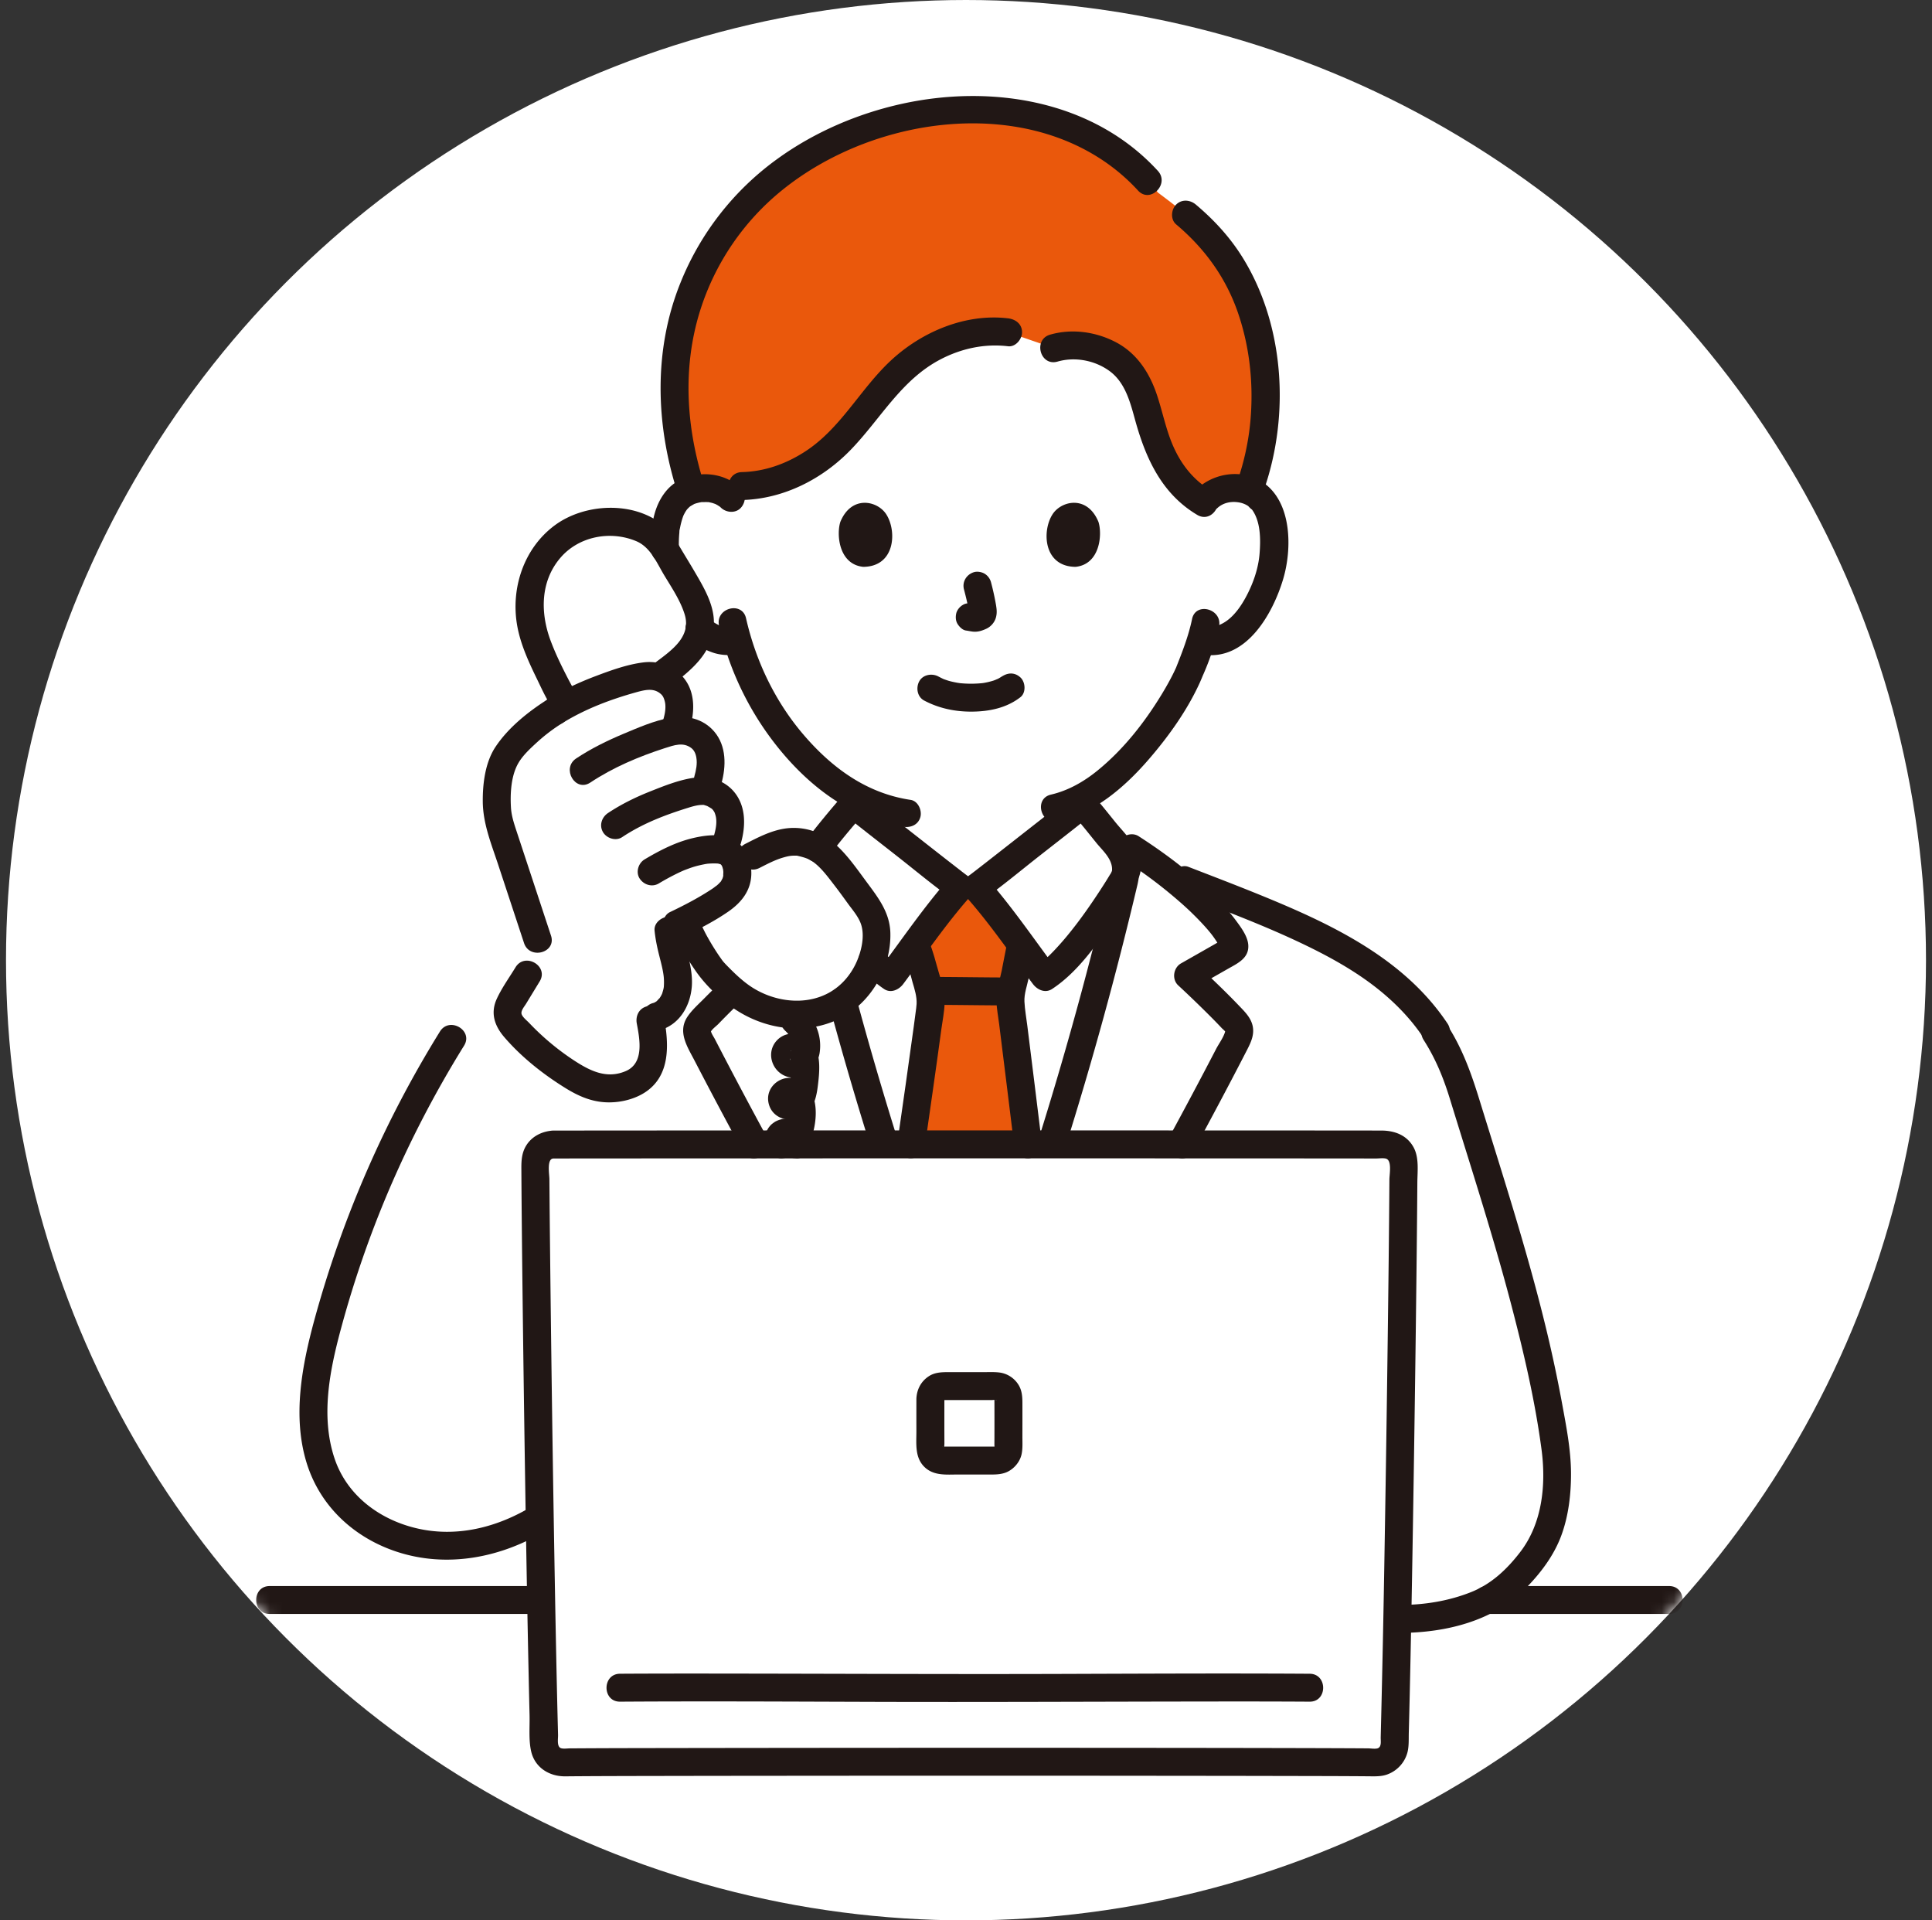 <svg xmlns="http://www.w3.org/2000/svg" width="161" height="160" fill="none" viewBox="0 0 161 160"><rect x="0" y="0" width="161" height="160" fill="#333333" stroke="none"/><circle cx="80.5" cy="80" r="80" fill="#fff"/><mask id="a" width="161" height="160" x="0" y="0" maskUnits="userSpaceOnUse" style="mask-type:alpha"><circle cx="80.5" cy="80" r="80" fill="#fff"/></mask><g mask="url(#a)"><path fill="#fff" d="M100.649 41.483c.641-.615 1.506-.846 2.245-.82 1.61.056 2.294.926 2.589 1.436.88 1.523.842 4.33.252 6.066-.418 1.23-1.103 3.111-2.755 4.46-.68.556-1.681.922-2.639.761l-.253-.043c-.304 1.002-.679 1.984-.908 2.461-.667 1.805-4.325 8.102-8.97 10.626v.579c-.385.311-8.249 6.502-8.845 6.924H79.98c-.597-.422-8.46-6.613-8.846-6.924v-.736c-1.87-1.03-3.577-2.54-5.21-4.492-2.38-2.842-3.734-5.905-4.482-8.442-1.02.263-2.124-.116-2.856-.714-1.651-1.349-2.337-3.23-2.755-4.46-.59-1.736-.627-4.543.252-6.066.295-.51.98-1.38 2.59-1.436.739-.026 1.603.205 2.244.82 0 0-7.593-20.38 19.867-20.38s19.866 20.38 19.866 20.38h-.001Z"/><path fill="#fff" d="M79.927 113.068c-2.484-6.154-3.213-8.451-5.267-14.748a315.474 315.474 0 0 1-7.61-27.646c-2.62 1.675-7.173 5.162-8.49 7.872-.058.121-8.99 9.61-12.256 7.658-6.386-3.818-8.638.328-8.638.328a89.775 89.775 0 0 0-10.393 23.93c-1.192 4.417-1.97 9.416.392 13.337 2.366 3.928 7.507 5.64 12.018 4.784 4.51-.855 8.374-3.885 11.154-7.534h28.974v13.833h36.956c2.995 0 5.57-.757 7.175-1.578 1.719-.88 3.013-2.373 4.142-3.938 1.628-2.255 2.045-5.301 1.633-8.05-.595-3.976-1.434-7.882-2.416-11.752-1.617-6.377-3.621-12.656-5.56-18.993-.526-1.72-1.065-3.03-2.04-4.543l-.084-.17c-4.323-6.56-12.751-9.323-22.362-13.087a42.051 42.051 0 0 0-2.96-2.097 315.592 315.592 0 0 1-7.612 27.646c-2.135 6.548-2.838 8.77-5.57 15.502h-.882l-.304-.753v-.001Z"/><path fill="#fff" d="M80.23 113.821c-2.731-6.731-3.434-8.953-5.57-15.501a316.561 316.561 0 0 1-7.094-25.401c-.215-.787.157-1.812.652-2.385.888-1.027 2.007-2.512 2.915-3.526.386.312 8.25 6.503 8.846 6.924h1.385c.596-.421 8.46-6.612 8.846-6.924.908 1.014 2.027 2.5 2.915 3.526.495.573.866 1.598.652 2.385a316.544 316.544 0 0 1-7.094 25.4c-2.136 6.549-2.839 8.771-5.57 15.502h-.882ZM47.213 58.643c-.39-.447-1.64-2.988-1.878-3.548-.45-1.057-.904-2.127-1.109-3.26-.466-2.575.49-5.275 2.28-6.814 1.79-1.539 4.317-1.923 6.575-1.147.585.2 1.166.482 1.627.945.366.368.64.833.91 1.291.614 1.044 1.596 2.578 2.127 3.717.543 1.162.692 1.645.504 2.881-.105.689-.596 1.426-1.89 2.626l-1.112.835"/><path fill="#fff" d="M57.363 77.365c.255.955 1.73 3.21 2.15 3.652.79.834 1.577 1.585 2.535 2.226 2.177 1.456 5.153 1.67 7.281.647 2.129-1.023 3.491-3.183 3.682-5.56.05-.615.023-1.26-.218-1.866-.191-.482-.508-.92-.822-1.35-.712-.978-1.767-2.462-2.579-3.334-.874-.94-1.233-1.238-2.444-1.56-.673-.18-1.53-.175-3.149.532l-1.096.555"/><path fill="#fff" d="M59.482 70.773c.165 0 .32.005.476.019.995.078 1.36.936 1.437 1.415.238 1.42-.393 2.163-1.49 2.87-1.496.965-2.632 1.518-4.205 2.26.048.96.35 1.876.568 2.811.204.868.335 1.784.121 2.647-.257 1.042-1.092 2.002-2.238 1.963.174.926.374 1.871.291 2.817-.073.872-.413 1.76-1.097 2.302a3.283 3.283 0 0 1-.898.485c-1.054.398-2.249.432-3.302.04a7.29 7.29 0 0 1-1.18-.597 22.628 22.628 0 0 1-4.987-4.072c-.344-.374-.699-.81-.708-1.324-.005-.422.218-.81.441-1.168.806-1.323.811-1.333 2.413-3.97-1.15-3.5-2.306-7-3.461-10.5-.49-1.484-.345-4.761.786-6.167 1.117-1.391 2.418-2.492 3.855-3.383 1.981-1.232 4.22-2.066 6.594-2.72.52-.14 1.364-.291 1.879-.126.85.276 1.471.785 1.704 1.61.238.823.112 1.71-.16 2.52l.049.383c.335-.048.675-.053.932.02.86.247 1.495.736 1.758 1.55.267.815.17 1.707-.073 2.526l-.19.926c.068.01.131.02.19.04.835.237 1.456.712 1.709 1.502.257.79.165 1.653-.068 2.448l-1.146.873ZM80.783 95.147c-14.766.106-29.46.192-34.677.21a1.498 1.498 0 0 0-1.496 1.504c.03 8.463.439 37.753.75 48.519a1.502 1.502 0 0 0 1.529 1.456c4.715-.073 19.319-.028 33.894.022 14.575-.05 29.179-.095 33.894-.022a1.502 1.502 0 0 0 1.528-1.456c.311-10.766.72-40.056.75-48.52a1.498 1.498 0 0 0-1.495-1.504c-5.218-.017-19.912-.103-34.677-.21Z"/><path fill="#EA580C" d="M67.651 38.642c-1.653 1.065-3.644 1.824-5.823 1.854l-.912.987c-.641-.616-1.505-.847-2.245-.82a3.68 3.68 0 0 0-1.054.18c-1.29-3.907-1.855-8.258-1.06-12.603.72-3.926 2.498-7.668 5.134-10.674 8.214-9.369 26.357-12.35 34.805-1.52 1.225.915 2.457 1.858 3.572 2.925 5.632 5.39 6.643 14.903 3.997 21.914a3.638 3.638 0 0 0-1.172-.222c-.877-.031-1.93.3-2.575 1.207-2.992-1.754-3.912-4.656-4.649-7.357-.404-1.48-.835-3.013-2.123-4.206-1.287-1.192-3.695-1.935-5.73-1.304l-3.812-1.317c-3.272-.432-6.607 1.087-8.706 2.957-2.1 1.871-3.372 4.107-5.285 6.068a13.66 13.66 0 0 1-2.363 1.932h.001ZM77.04 81.11c.249.793.498 1.61.512 2.44.006.342-.74 5.59-1.6 11.631l4.83-.034 4.865.035c-.728-5.99-1.449-11.578-1.449-11.783 0-.465.106-.924.212-1.378.053-.206.1-.412.143-.618.227-1.024.269-1.548.534-2.633l.016-.053c-1.269-1.708-2.803-3.733-3.738-4.783H79.98c-.927 1.04-2.444 3.04-3.707 4.74l.118.33c.353.734.45 1.463.65 2.107l-.001-.001Z"/><path fill="#211715" d="M96.486 14.233C91.114 8.373 82.686 7 75.178 8.646c-3.708.814-7.32 2.366-10.398 4.594a23.507 23.507 0 0 0-8.071 10.312c-2.273 5.622-2.078 11.88-.22 17.587.46 1.418 2.712.811 2.247-.619-1.545-4.75-1.9-9.82-.396-14.628a21.005 21.005 0 0 1 6.882-10.084c5.31-4.273 12.873-6.375 19.604-5.214 3.841.662 7.366 2.397 10.013 5.285 1.014 1.107 2.659-.542 1.648-1.645h-.001ZM105.387 40.645c2.097-6.178 1.635-13.618-1.855-19.219-1.046-1.677-2.366-3.107-3.874-4.378-.48-.406-1.177-.471-1.648 0-.417.416-.483 1.238 0 1.645 2.393 2.017 4.164 4.455 5.175 7.43.98 2.886 1.285 5.953 1.013 8.982a21.265 21.265 0 0 1-1.059 4.922c-.482 1.422 1.768 2.031 2.248.618ZM88.127 30.127c1.454-.419 3.11-.106 4.334.787 1.307.955 1.721 2.593 2.129 4.068.88 3.194 2.213 6.151 5.175 7.915 1.291.77 2.464-1.242 1.176-2.01-1.453-.865-2.467-2.13-3.152-3.665-.638-1.427-.912-2.97-1.419-4.44-.606-1.757-1.636-3.33-3.31-4.232-1.673-.902-3.709-1.199-5.552-.667-1.438.415-.826 2.662.62 2.244Z"/><path fill="#211715" d="M84.005 26.523c-3.555-.425-7.201 1.124-9.774 3.522-2.548 2.374-4.161 5.645-7.135 7.573-1.584 1.027-3.37 1.67-5.268 1.716-1.497.036-1.502 2.363 0 2.327 3.465-.084 6.703-1.735 9.085-4.204 2.474-2.564 4.18-5.792 7.438-7.502 1.745-.916 3.69-1.34 5.654-1.105.626.075 1.166-.588 1.166-1.163 0-.692-.538-1.089-1.166-1.164ZM77.017 58.369c1.24.653 2.574.93 3.976.922 1.447-.01 2.886-.304 4.042-1.203.483-.376.425-1.257 0-1.646-.512-.47-1.132-.4-1.648 0 .361-.28.114-.089.02-.03-.078.05-.158.097-.24.14-.11.057-.379.121-.053.036-.112.03-.222.085-.332.12a6.23 6.23 0 0 1-.931.213c.174-.028.062-.009-.048.002a9.417 9.417 0 0 1-1.8-.003c-.04-.004-.371-.062-.09-.009-.293-.055-.583-.107-.869-.192-.122-.036-.24-.08-.36-.121-.285-.097.208.103-.05-.018-.148-.07-.295-.144-.441-.22-.54-.284-1.292-.154-1.595.417-.284.538-.157 1.289.418 1.592h.001ZM80.331 49.108c.17.647.333 1.305.431 1.967l-.042-.31c.012.091.017.181.008.272l.041-.31a.622.622 0 0 1-.03.123l.118-.278a.471.471 0 0 1-.043.079l.182-.236a.392.392 0 0 1-.065.064l.236-.182c-.05.032-.103.058-.156.082l.278-.117c-.086.036-.17.062-.263.077l.31-.042a1.07 1.07 0 0 1-.247 0l.31.042c-.093-.014-.184-.036-.278-.048a.887.887 0 0 0-.464-.021.862.862 0 0 0-.433.138c-.242.14-.473.418-.536.695-.068.298-.053.632.117.896.152.235.406.496.697.535.226.03.445.087.674.098.36.015.691-.096 1.011-.243.4-.184.712-.55.818-.98.09-.363.052-.671-.01-1.036a21.74 21.74 0 0 0-.417-1.883 1.198 1.198 0 0 0-.535-.696c-.25-.145-.618-.207-.898-.117-.607.196-.98.8-.814 1.431ZM70.024 43.496c-.33 1.068-.115 3.523 1.91 3.732 2.677-.016 2.82-2.985 1.919-4.38-.738-1.143-2.908-1.619-3.83.648ZM91.542 43.496c.33 1.068.115 3.523-1.91 3.732-2.677-.016-2.82-2.985-1.919-4.38.738-1.143 2.907-1.619 3.83.648ZM57.469 53.199c.276.247.564.489.879.686.306.192.644.339.982.461.714.257 1.463.283 2.205.165.27-.042.565-.31.696-.534.146-.25.209-.617.118-.897-.091-.281-.266-.553-.536-.695l-.278-.117a1.178 1.178 0 0 0-.62 0l-.097.014.31-.041c-.261.031-.52.028-.781-.005l.31.042a3.676 3.676 0 0 1-.886-.245l.278.117a3.759 3.759 0 0 1-.807-.47l.236.182a7.563 7.563 0 0 1-.361-.308c-.231-.206-.508-.341-.824-.341-.286 0-.628.126-.824.34-.204.222-.356.514-.342.823.014.299.112.617.342.823Z"/><path fill="#211715" d="M56.579 45.769a10.27 10.27 0 0 1 .032-1.374c.006-.063.015-.47.017-.166 0-.09.03-.19.047-.278a6.46 6.46 0 0 1 .229-.866c.019-.053.038-.107.06-.16a1.745 1.745 0 0 0-.02.05c.062-.13.127-.258.204-.38.035-.057.225-.317.08-.128-.144.187-.001.006.032-.03.04-.046.082-.089.125-.131.045-.045.094-.086.14-.129.157-.142-.222.15-.051.04.126-.082.252-.154.383-.226.112-.051.082-.04-.088.033a2.697 2.697 0 0 1 .354-.117c.091-.024.184-.044.277-.061.304-.055-.172-.004.082-.01.196-.004.384-.008.58 0 .254.012-.22-.053.012.004.108.026.217.046.324.078l.24.082c-.145-.064-.159-.069-.04-.014.052.025.102.052.154.08.077.044.15.094.224.14.104.075.097.069-.022-.019.047.04.092.08.136.122.446.415 1.211.475 1.647 0 .414-.45.477-1.202 0-1.645-1.34-1.245-3.281-1.464-4.932-.74-1.203.529-1.933 1.691-2.266 2.918-.257.944-.33 1.95-.292 2.925.023.608.519 1.193 1.165 1.164.612-.027 1.19-.512 1.166-1.164l.001.002ZM101.473 42.308c.463-.415 1.087-.547 1.695-.46.316.044.61.148.871.332-.071-.05.403.417.246.215.779 1 .775 2.538.679 3.736-.101 1.26-.55 2.527-1.151 3.634-.714 1.317-1.825 2.677-3.472 2.46-.625-.083-1.166.593-1.166 1.163 0 .697.539 1.08 1.166 1.163 3.547.469 5.729-3.429 6.586-6.292.759-2.535.751-6.45-1.712-8.089-1.654-1.1-3.952-.796-5.39.492-1.12 1.002.534 2.643 1.648 1.646Z"/><path fill="#211715" d="M99.339 51.577c-.298 1.44-.859 2.854-1.346 4.08-.066.165.113-.236-.004.004-.04.082-.076.166-.115.247-.098.206-.2.408-.307.609-.244.463-.506.918-.778 1.365-1.428 2.34-3.167 4.55-5.298 6.292-1.16.95-2.466 1.695-3.91 2.03-1.461.339-.843 2.583.619 2.244 3.04-.705 5.573-2.91 7.559-5.215 1.647-1.911 3.18-4.058 4.228-6.364a16.984 16.984 0 0 0 .269-.636c-.07.165.006-.007.018-.034.067-.148.129-.3.191-.449.085-.205.167-.41.245-.618.358-.956.669-1.935.876-2.936.302-1.461-1.944-2.086-2.248-.618ZM59.923 52.127a25.053 25.053 0 0 0 5.447 10.798c2.582 2.992 5.91 5.37 9.895 5.962.621.092 1.252-.155 1.433-.813.151-.548-.187-1.337-.814-1.43-3.637-.54-6.508-2.632-8.866-5.364-2.41-2.792-4.034-6.186-4.848-9.77-.332-1.46-2.58-.843-2.248.618ZM123.942 134.471h15.149c1.5 0 1.502-2.326 0-2.326h-15.149c-1.5 0-1.502 2.326 0 2.326ZM22.474 134.471h22.622c1.5 0 1.502-2.326 0-2.326H22.474c-1.5 0-1.502 2.326 0 2.326ZM74.832 95.036a307.334 307.334 0 0 1-3.495-11.974c-.391-1.444-2.64-.831-2.248.619a306.985 306.985 0 0 0 3.496 11.974c.448 1.423 2.699.815 2.248-.62ZM60.222 81.674c-.51.491-1.018.987-1.516 1.491-.479.487-1.043.979-1.421 1.55-.84 1.269-.003 2.498.596 3.655a437.383 437.383 0 0 0 4.023 7.57c.715 1.317 2.728.143 2.013-1.175a455.712 455.712 0 0 1-4.344-8.19c-.09-.173-.27-.43-.318-.618-.038-.152-.069.149-.036.042.065-.211.487-.52.643-.682.217-.226.437-.451.659-.674.444-.447.895-.887 1.35-1.324 1.08-1.042-.569-2.686-1.65-1.645ZM99.439 95.937c1.511-2.784 3-5.58 4.449-8.396.346-.672.676-1.333.489-2.11-.166-.685-.683-1.175-1.153-1.667-1.093-1.143-2.241-2.233-3.395-3.315l-.236 1.827c.906-.514 1.812-1.03 2.716-1.545.818-.467 1.787-.889 1.715-1.993-.045-.7-.563-1.41-.969-1.962a17.12 17.12 0 0 0-1.391-1.655c-1.99-2.091-4.355-3.89-6.78-5.451-.614-.396-1.55-.019-1.712.695a313.963 313.963 0 0 1-6.662 24.67c-.45 1.432 1.8 2.045 2.248.619a314.206 314.206 0 0 0 6.032-21.952c.06-.249.088-.507.147-.754-.11.456.055-.112.084-.237.135-.575.268-1.15.398-1.727l-1.712.695a38.925 38.925 0 0 1 4.496 3.367 25.108 25.108 0 0 1 2.159 2.093c.27.3.534.605.768.933.112.157.22.316.322.48.059.094.109.201.173.294.043.062.09.275.08.09l.159-.588c.095-.181.072-.074-.106.017-.178.09-.348.199-.521.297l-.939.535-1.881 1.07c-.637.363-.781 1.317-.236 1.828a97.845 97.845 0 0 1 2.911 2.815c.243.247.484.497.722.75.087.092.265.223.314.337.034.078-.024-.08-.02-.096-.117.494-.532 1.047-.767 1.499a432.993 432.993 0 0 1-3.915 7.363c-.715 1.316 1.296 2.492 2.013 1.174ZM83.897 81.44c-2.05 0-4.1-.043-6.15-.043-.609 0-1.193.535-1.165 1.163.029.628.513 1.163 1.166 1.163 2.05.001 4.099.043 6.148.044.61 0 1.194-.535 1.166-1.163-.028-.629-.512-1.164-1.165-1.164Z"/><path fill="#211715" d="M83.961 78.462c-.19.802-.32 1.614-.488 2.42-.17.825-.464 1.68-.437 2.53.02.638.15 1.288.228 1.92.413 3.338.833 6.675 1.238 10.015.076.624.482 1.163 1.165 1.163.571 0 1.242-.535 1.166-1.163-.4-3.294-.814-6.587-1.222-9.88-.083-.667-.208-1.345-.241-2.016-.032-.651.22-1.317.35-1.95.168-.805.3-1.618.489-2.42.343-1.456-1.903-2.077-2.248-.618ZM75.388 79.595c.316.707.441 1.521.662 2.262.17.574.363 1.18.333 1.787-.012.244-.053.488-.084.73-.057.454-.11.836-.153 1.157-.432 3.17-.889 6.337-1.342 9.504-.089.622.153 1.25.814 1.431.546.15 1.344-.186 1.433-.812.472-3.299.95-6.597 1.395-9.9.097-.711.25-1.447.272-2.167.026-.865-.24-1.749-.488-2.567-.266-.88-.452-1.756-.83-2.6-.257-.573-1.093-.71-1.595-.417-.591.346-.676 1.016-.418 1.592Z"/><path fill="#211715" d="M69.126 71.252a64.102 64.102 0 0 1 2.834-3.42h-1.648c1.45 1.17 2.927 2.309 4.393 3.46 1.553 1.218 3.081 2.492 4.684 3.645l-.236-1.827c-2.136 2.423-3.967 5.116-5.897 7.701l1.595-.417c-.504-.34-.936-.769-1.357-1.205-1.043-1.08-2.69.567-1.647 1.646.56.58 1.157 1.116 1.828 1.568.563.378 1.238.06 1.594-.418 1.812-2.427 3.527-4.955 5.533-7.23.53-.601.397-1.372-.236-1.827-.068-.049-.134-.1-.201-.15l-.162-.124c-.243-.185.16.124-.017-.013l-1.042-.81c-.966-.753-1.929-1.508-2.892-2.264-1.432-1.124-2.874-2.237-4.292-3.38-.466-.375-1.195-.51-1.648 0a72.782 72.782 0 0 0-3.197 3.891c-.384.499-.077 1.303.418 1.592.601.351 1.21.083 1.594-.417v-.001Z"/><path fill="#211715" d="M89.387 67.834c.683.77 1.319 1.58 1.966 2.38.48.595 1.18 1.195 1.303 1.988.02.126.022.254.008.38.001-.006.078-.166.02-.03-.059.136-.153.266-.23.393-.252.42-.517.834-.785 1.245-.756 1.156-1.547 2.295-2.41 3.374a24.027 24.027 0 0 1-1.443 1.664c-.47.49-.888.88-1.322 1.165l1.595.417c-1.936-2.581-3.76-5.277-5.9-7.697l-.236 1.827c1.607-1.15 3.134-2.427 4.687-3.646 1.467-1.15 2.943-2.291 4.395-3.46.49-.395.412-1.235 0-1.646-.485-.484-1.156-.395-1.648 0-1.419 1.142-2.86 2.257-4.293 3.382-.964.755-1.927 1.511-2.893 2.264l-1.043.81c.297-.23-.098.075-.18.136-.066.05-.133.102-.201.15-.634.454-.767 1.228-.236 1.828 2.008 2.272 3.718 4.803 5.535 7.226.362.482 1.02.794 1.595.417 2.122-1.39 3.694-3.671 5.12-5.72a46.051 46.051 0 0 0 1.657-2.53c.677-1.123.68-2.315.117-3.511-.377-.803-1.073-1.462-1.626-2.148-.626-.775-1.242-1.558-1.904-2.304-.996-1.123-2.64.527-1.648 1.645ZM120.623 85.273c-3.641-5.466-9.762-8.323-15.658-10.725-1.968-.801-3.954-1.559-5.935-2.326-.588-.227-1.28.25-1.434.812-.18.658.225 1.204.814 1.431 3.203 1.241 6.43 2.44 9.546 3.891 2.667 1.243 5.317 2.67 7.547 4.609 1.182 1.026 2.24 2.18 3.108 3.482.827 1.241 2.846.077 2.012-1.175v.001Z"/><path fill="#211715" d="M118.639 86.65c.991 1.551 1.644 3.145 2.183 4.899.594 1.932 1.198 3.861 1.797 5.791 1.178 3.799 2.335 7.605 3.341 11.453 1.027 3.929 1.963 7.93 2.499 11.959.39 2.934.076 6.147-1.768 8.552-1.095 1.429-2.396 2.665-4.088 3.341-1.854.74-3.846 1.063-5.836 1.076-1.499.009-1.502 2.336 0 2.327 3.726-.025 7.677-.98 10.362-3.702 1.254-1.273 2.366-2.739 2.985-4.424.603-1.641.811-3.457.803-5.197-.01-1.943-.393-3.875-.742-5.779a114.98 114.98 0 0 0-1.316-6.179c-.992-4.113-2.186-8.173-3.428-12.216-.713-2.321-1.441-4.636-2.157-6.956-.667-2.161-1.398-4.203-2.622-6.12-.804-1.26-2.822-.093-2.013 1.174ZM65.441 85.887c.312.288.534.639.585 1.071.015.128.022.333-.027.46-.012.03-.1.157-.095.166-.065-.098.39-.085.359-.096.457.144.36.783-.037.911-.178.058-.172.01-.338-.054-.088-.034-.06-.318-.019.029a8.19 8.19 0 0 1-.013 1.811c-.025.233-.077.461-.105.693-.061.492.042-.11.018.056-.014.1.061-.091-.063.04.084-.089-.016-.015.03-.005.156.033.313.05.439.179.479.487-.64.273-.645.905 0 .01-.025-.008-.025-.024 0 .2.1.43.106.644.006.222.007.453-.022.674-.063.5-.24.992-.51 1.416-.807 1.268 1.209 2.436 2.013 1.175.996-1.565 1.546-4.973-.53-5.96-1.329-.63-2.891.549-2.493 2.017.29 1.073 1.44 1.526 2.438 1.154 1.215-.454 1.5-1.501 1.646-2.681.13-1.051.28-2.478-.328-3.41-.666-1.025-2.221-1.304-3.09-.369-.907.975-.442 2.537.763 2.984 1.36.505 2.6-.653 2.805-1.95a3.941 3.941 0 0 0-1.213-3.482c-1.1-1.015-2.753.626-1.648 1.645Z"/><path fill="#211715" d="M66.15 94.762c-.063-.092-.127-.182-.171-.285l.117.278a.682.682 0 0 1-.04-.137l.043.31a.483.483 0 0 1-.002-.124l-.041.309a.477.477 0 0 1 .025-.093l-.118.278a.513.513 0 0 1 .065-.11l-.182.236a.626.626 0 0 1 .094-.093l-.236.182a.742.742 0 0 1 .146-.087l-.278.117a.786.786 0 0 1 .185-.052l-.31.042a.722.722 0 0 1 .174-.001l-.31-.042c.052.007.1.02.15.04l-.279-.117c.058.027.111.059.162.097l-.235-.181c.06.047.114.102.162.162l-.182-.236c.065.086.118.178.16.276l-.117-.278c.055.13.097.266.122.405a.872.872 0 0 0 .208.395.883.883 0 0 0 .327.3c.134.085.278.13.433.138.155.034.31.028.465-.02.282-.092.554-.267.696-.535l.118-.278a1.172 1.172 0 0 0 0-.619 1.931 1.931 0 0 0-.113-.384c-.073-.182-.145-.379-.262-.54-.083-.114-.166-.23-.262-.333-.1-.106-.233-.199-.344-.281a1.552 1.552 0 0 0-.514-.24 2.29 2.29 0 0 0-.42-.06 2.041 2.041 0 0 0-.936.226.836.836 0 0 0-.103.06c-.108.076-.225.156-.317.253-.198.207-.32.418-.408.69-.022.07-.026.149-.035.217-.009.064-.025.143-.025.212 0 .073.016.154.025.221.011.083.017.168.044.248.075.227.173.415.305.607a.88.88 0 0 0 .3.326.884.884 0 0 0 .396.209c.155.048.31.055.465.02a.863.863 0 0 0 .433-.138c.249-.16.468-.398.535-.695.067-.293.06-.64-.117-.896h.002ZM36.661 85.945a91.215 91.215 0 0 0-10.455 23.999c-1.041 3.82-1.851 8.056-.654 11.939 1.113 3.608 3.941 6.224 7.494 7.398 4.24 1.4 8.769.493 12.516-1.799 1.277-.781.108-2.794-1.176-2.009-2.952 1.805-6.396 2.675-9.808 1.827-3.026-.751-5.67-2.742-6.69-5.759-1.18-3.487-.422-7.314.507-10.766a87.765 87.765 0 0 1 3.962-11.498 89.663 89.663 0 0 1 6.316-12.157c.791-1.277-1.224-2.447-2.013-1.175h.001ZM45.716 58.22c-1.651 1.04-3.332 2.367-4.424 4.007-.858 1.29-1.075 3.065-1.06 4.576.019 1.835.708 3.498 1.276 5.22l2.162 6.55c.467 1.417 2.718.81 2.247-.618l-1.937-5.873-.969-2.937c-.224-.679-.395-1.244-.432-1.876-.07-1.205.016-2.657.621-3.696.386-.664 1.015-1.232 1.576-1.748a14.562 14.562 0 0 1 2.117-1.597c1.265-.797.097-2.812-1.177-2.01v.001Z"/><path fill="#211715" d="M57.446 60.819c.442-1.389.526-3.045-.406-4.258-.815-1.061-2.127-1.537-3.436-1.37-1.352.172-2.692.658-3.961 1.138-1.362.515-2.686 1.126-3.927 1.889-1.275.784-.106 2.797 1.176 2.01 1.905-1.172 3.988-1.955 6.136-2.553.772-.214 1.457-.36 2.024.133a.847.847 0 0 1 .244.323c.046.096.123.333.143.522.056.526-.083 1.053-.24 1.548-.456 1.43 1.793 2.042 2.247.618Z"/><path fill="#211715" d="M60.113 65.298c.406-1.449.435-3.144-.596-4.348-.937-1.093-2.334-1.39-3.7-1.141-1.311.24-2.614.808-3.838 1.321-1.377.578-2.718 1.235-3.965 2.062-1.246.827-.077 2.84 1.177 2.01 1.905-1.264 4.03-2.163 6.2-2.865.822-.266 1.533-.513 2.201-.025.237.173.379.451.438.813.087.525-.023 1.05-.164 1.554-.405 1.444 1.843 2.06 2.247.618Z"/><path fill="#211715" d="M61.751 70.217c.4-1.42.415-3.053-.576-4.24-.86-1.03-2.197-1.36-3.478-1.156-1.2.192-2.406.676-3.53 1.124-1.227.487-2.4 1.065-3.5 1.795-.523.348-.748 1.028-.417 1.592.304.519 1.068.767 1.594.418 1.725-1.146 3.585-1.854 5.554-2.464.422-.13.777-.224 1.164-.223.203 0-.197-.065.117.011.04.01.286.094.237.075.044.018.367.207.39.226a.9.9 0 0 1 .208.264c.046.084.004-.032.06.127a2.1 2.1 0 0 1 .09.328c.085.505-.023 1.02-.16 1.505-.406 1.444 1.842 2.06 2.248.618ZM54.547 77.535c.073.73.223 1.436.405 2.145.163.641.34 1.319.372 1.864a5.013 5.013 0 0 1-.01.732c.013-.09.007-.061-.018.085a5.238 5.238 0 0 1-.12.428c-.047.126-.048.13-.003.01a2.568 2.568 0 0 1-.266.446c.146-.196-.127.115-.159.148-.101.087-.102.09-.002.009a2.033 2.033 0 0 1-.171.108c-.12.06-.12.063.002.01-.064.025-.129.045-.195.062-.586.168-1.009.83-.814 1.431.193.595.806.992 1.434.813 1.63-.467 2.515-2.008 2.648-3.616.068-.834-.093-1.69-.287-2.498-.089-.37-.188-.736-.278-1.106-.047-.194-.092-.39-.131-.587a6.91 6.91 0 0 1-.058-.329c-.036-.242.025.273-.017-.154-.06-.604-.493-1.194-1.165-1.164-.58.026-1.23.515-1.166 1.164Z"/><path fill="#211715" d="M42.961 80.592c-.523.858-1.142 1.713-1.562 2.626-.547 1.19-.188 2.25.628 3.198 1.427 1.66 3.226 3.082 5.082 4.232 1.016.63 2.059 1.104 3.267 1.186 1.11.075 2.352-.183 3.303-.775 2.248-1.402 2.064-4.125 1.636-6.393-.117-.617-.863-.969-1.434-.812-.648.178-.931.811-.814 1.431.25 1.32.625 3.299-.929 3.959-1.622.689-3.03-.054-4.379-.942a21.14 21.14 0 0 1-3.67-3.082c-.175-.185-.563-.486-.627-.746-.066-.27.242-.623.373-.838l1.139-1.87c.781-1.282-1.233-2.453-2.013-1.174ZM57 78.007c1.271-.608 2.54-1.257 3.7-2.06 1.087-.753 1.885-1.75 1.91-3.126.025-1.297-.599-2.571-1.868-3.038-.913-.337-2.092-.17-3.012.048-1.422.336-2.763 1.028-4.01 1.77-.524.311-.76 1.06-.418 1.592.34.526 1.034.75 1.594.417a20.34 20.34 0 0 1 1.66-.896c.115-.055.232-.108.349-.16l.145-.063c-.198.084-.034.015.006 0 .223-.084.445-.17.672-.242.394-.126.792-.21 1.199-.285.128-.024-.128.016-.126.017.03.008.108-.012.144-.016a5.795 5.795 0 0 1 1.014-.007c-.284-.026.184.071.022.013-.144-.053.005.012.022.016.056.012.177.151-.03-.04l.09.082c.188.16.01-.029-.003-.028.033-.002.115.188.137.223.137.232-.036-.162.003.01.016.067.037.139.057.205.008.027.028.149.01.033-.024-.14.01.155.01.155.005.108-.016.227-.003.332.015.123.01-.065.016-.088-.012.056-.02.112-.034.167-.01.046-.108.338-.045.173.056-.148-.076.124-.11.182-.136.24.099-.084-.038.059-.068.071-.134.145-.205.213-.076.071-.156.135-.233.203.202-.18-.125.085-.182.124-1.146.771-2.375 1.41-3.619 2.005-.55.264-.74 1.094-.418 1.592.365.565 1.005.7 1.595.418ZM48.037 57.824c.263.32-.022-.057-.076-.145-.1-.164-.194-.332-.287-.5-.245-.447-.478-.9-.706-1.356-.397-.796-.768-1.599-1.08-2.433-.87-2.32-.872-4.96.825-6.93 1.534-1.78 4.156-2.272 6.303-1.373 1.194.5 1.707 1.799 2.336 2.844.618 1.026 1.342 2.096 1.7 3.248.573 1.844-1.031 2.965-2.393 3.989-.502.377-.762 1.005-.418 1.592.29.494 1.089.797 1.595.417 1.815-1.364 3.65-2.85 3.656-5.314.003-1.531-.872-2.973-1.621-4.257-.352-.603-.72-1.197-1.078-1.797-.442-.74-.872-1.511-1.55-2.066-2.468-2.018-6.54-1.815-9.028.037-2.577 1.918-3.67 5.256-3.112 8.367.273 1.523.945 2.99 1.62 4.376.486 1 .956 2.08 1.666 2.946.4.486 1.235.413 1.648 0 .483-.482.4-1.158 0-1.645Z"/><path fill="#211715" d="M56.239 77.678c.324 1.106 1.003 2.145 1.644 3.092.755 1.117 1.707 2.06 2.77 2.89 2.561 1.997 6.085 2.683 9.108 1.311 2.731-1.239 4.523-4.28 4.435-7.26-.052-1.743-1.072-2.996-2.061-4.338-.852-1.155-1.718-2.406-2.851-3.308a5.06 5.06 0 0 0-4.005-1.009c-1.132.198-2.151.736-3.164 1.25-1.339.677-.16 2.685 1.176 2.009.653-.33 1.276-.665 1.984-.87.43-.124.647-.162 1.07-.154.344.007-.209-.054.105.01.064.013.126.029.19.044.268.066.554.15.78.262.815.405 1.525 1.393 2.115 2.156.39.504.762 1.02 1.136 1.536.382.526.855 1.062 1.072 1.681.357 1.018.023 2.36-.424 3.3-.463.974-1.18 1.81-2.11 2.36-2.083 1.23-4.827.822-6.75-.52-.608-.425-1.154-.936-1.676-1.462-.199-.2-.398-.4-.58-.618.168.201.014.015-.023-.038-.081-.117-.166-.233-.246-.35a20.548 20.548 0 0 1-.862-1.38c-.144-.25-.282-.503-.408-.763-.133-.274-.086-.144-.175-.45-.421-1.434-2.67-.824-2.248.619h-.002ZM46.105 94.196c-.936.053-1.822.484-2.299 1.323-.325.57-.362 1.182-.359 1.82.004.806.01 1.612.016 2.419.018 2.192.041 4.383.066 6.574.065 5.636.143 11.271.231 16.906.085 5.456.177 10.912.295 16.367.023 1.101.048 2.202.075 3.303.024.969-.086 2.078.136 3.025.314 1.339 1.504 2.074 2.824 2.067l.912-.008c2.51-.017 5.021-.02 7.533-.025 4-.008 8.001-.011 12.002-.014a16563.04 16563.04 0 0 1 28.121.001c3.86.004 7.72.007 11.58.016 2.276.005 4.553.007 6.829.026.496.005.984.026 1.466-.129a2.69 2.69 0 0 0 1.753-1.856c.137-.525.099-1.116.114-1.656.057-2.148.104-4.296.148-6.444.114-5.616.207-11.231.291-16.846.083-5.502.158-11.005.218-16.507.022-2.008.042-4.016.055-6.024.007-.958.159-2.08-.316-2.946-.558-1.016-1.581-1.39-2.68-1.393-2.136-.005-4.272-.005-6.409-.006l-11.317-.004-13.969-.001H69.046a32487.016 32487.016 0 0 0-20.965.01l-1.975.003c-1.499.005-1.502 2.332 0 2.327 1.836-.006 3.67-.005 5.506-.007l10.482-.004 13.363-.002h14.15l12.839.002 9.434.005 2.786.004c.249 0 .551-.046.795.002.563.109.326 1.29.323 1.748-.029 4.455-.084 8.909-.142 13.363-.074 5.699-.158 11.398-.255 17.097a1791.555 1791.555 0 0 1-.328 16.009c-.009.292.087.763-.215.908-.199.095-.599.022-.827.02-.88-.007-1.761-.01-2.641-.014-3.08-.011-6.16-.016-9.24-.021a16445.643 16445.643 0 0 0-50.227.016 1229.836 1229.836 0 0 0-4.425.02c-.235.002-.663.074-.832-.069-.241-.204-.14-.758-.148-1.051l-.035-1.372c-.026-1.044-.05-2.088-.073-3.131a2009.22 2009.22 0 0 1-.148-7.477 4104.733 4104.733 0 0 1-.445-31.833l-.02-2.507c-.002-.394-.233-1.674.323-1.706 1.492-.085 1.501-2.413 0-2.327Z"/><path fill="#211715" d="M51.67 141.779c7.122-.045 14.244-.007 21.366.015 8.627.026 17.254-.014 25.882-.027 3.407-.005 6.813-.01 10.22.012 1.5.009 1.502-2.318 0-2.327-6.961-.043-13.922-.007-20.883.015-8.714.028-17.428-.014-26.141-.027-3.481-.005-6.963-.01-10.444.011-1.499.009-1.502 2.336 0 2.327v.001ZM76.366 116.53c-.002.911-.003 1.822 0 2.733.001 1.027-.14 2.156.658 2.948.775.769 1.84.642 2.837.641.899 0 1.797 0 2.696.002.527.001 1.037-.019 1.511-.284.51-.286.931-.814 1.06-1.388.108-.485.07-1.005.072-1.499l.002-1.44-.001-1.315c-.001-.548-.03-1.081-.334-1.561a2.2 2.2 0 0 0-1.548-1.009c-.419-.056-.843-.036-1.265-.036h-3.007c-.584 0-1.16.016-1.666.356-.638.429-.98 1.09-1.014 1.852-.027.609.555 1.191 1.165 1.164a1.19 1.19 0 0 0 1.166-1.164c.013-.296-.07.236.018-.038l-.047.122c.068-.108.057-.098-.034.03.077-.048.13-.061-.043.018.241-.111-.237.004.035-.021-.33.031.12.008.201.008h3.825c.1 0 .333-.037.424.004l-.136-.012c.124.04.111.033-.039-.022.24.098-.166-.099.03.025l-.077-.102c.062.112.061.095-.003-.049.084.264.024-.249.018.038-.004.147 0 .296 0 .444l.002 1.109c0 .765 0 1.529-.005 2.293 0 .035.022.254-.002.275l.025-.131a.996.996 0 0 1-.045.168c.051-.049.034-.224.002-.049l.077-.104c-.094.087-.08.081.041-.019-.267.07.185-.03.007.008-.17.036.294.011.004.004-.17-.005-.339-.001-.508-.002-.733-.001-1.467-.002-2.2-.001l-1.078.001-.437.001c-.058 0-.202.023-.252-.003.148.023.18.023.094 0-.083-.026-.057-.014.08.036-.263-.111.2.132-.032-.024.09.128.101.138.032.03l.047.122-.026-.082c-.028-.129-.026-.114.006.045-.034-.031-.001-.317-.002-.37l-.004-1.232c0-.84 0-1.679.002-2.519.001-.608-.537-1.192-1.166-1.163-.632.028-1.163.511-1.165 1.163l-.001-.001Z"/></g></svg>